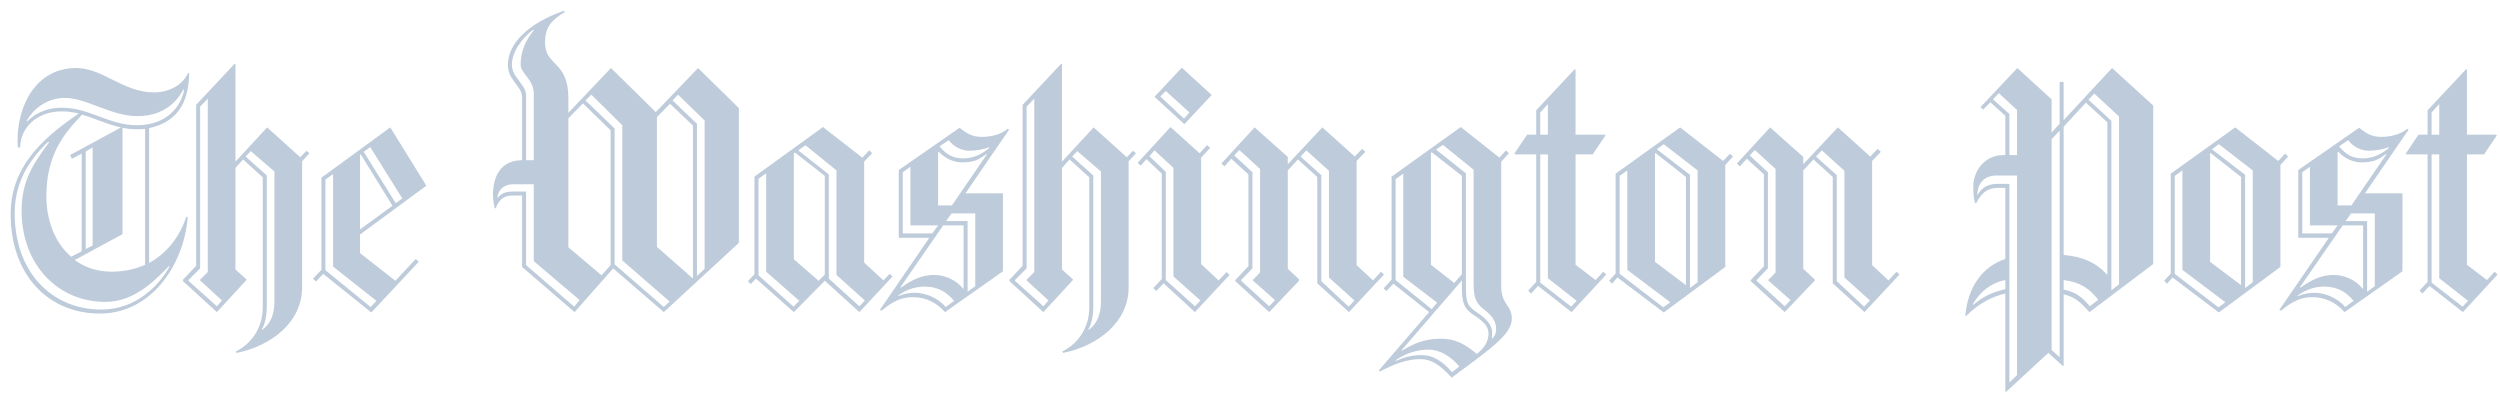 <svg width="258" height="41" viewBox="0 0 258 41" fill="none" xmlns="http://www.w3.org/2000/svg">
<g clip-path="url(#clip0_4653_9193)">
<path d="M15.388 13.224V27.134C17.268 26.119 18.584 24.352 19.223 22.359L19.373 22.435C18.959 27.398 15.576 32.36 10.313 32.36C5.012 32.36 1.102 28.413 1.102 22.096C1.102 17.359 4.184 14.389 8.132 11.719C7.555 11.568 6.961 11.492 6.365 11.494C3.658 11.494 2.079 13.336 2.079 15.216H1.853C1.815 14.953 1.815 14.69 1.815 14.427C1.815 11.081 3.583 7.02 7.869 7.02C10.613 7.02 12.719 9.539 15.914 9.539C17.193 9.539 18.772 8.937 19.41 7.546H19.523C19.486 9.991 18.734 12.509 15.388 13.224ZM17.418 27.473C15.538 29.465 13.508 31.157 10.877 31.157C5.989 31.157 2.23 27.322 2.23 21.758C2.23 18.487 3.583 16.721 5.087 14.652H4.937C3.997 15.592 1.515 17.96 1.515 21.983C1.515 28.149 5.388 31.947 10.463 31.947C13.997 31.947 16.403 29.503 17.494 27.511L17.418 27.473ZM18.922 9.239C18.283 10.442 16.929 11.983 14.185 11.983C11.441 11.983 8.922 10.103 6.703 10.103C4.673 10.103 3.282 11.457 2.755 12.472L2.793 12.547C3.508 11.833 4.598 11.118 6.365 11.118C9.297 11.118 11.177 12.923 14.147 12.923C17.305 12.923 18.734 10.855 18.997 9.277L18.922 9.239ZM8.47 11.833C6.553 13.825 4.785 16.006 4.785 20.254C4.785 22.585 5.575 24.991 7.342 26.495L8.432 25.93V15.855L7.417 16.382L7.229 16.006L12.493 13.148C11.064 12.848 9.786 12.209 8.47 11.833ZM14.974 13.299C14.711 13.336 14.448 13.336 14.147 13.336C13.621 13.336 13.132 13.299 12.643 13.185V24.163L7.718 26.834C8.733 27.585 9.974 28.037 11.553 28.037C12.831 28.037 13.959 27.773 14.974 27.322L14.974 13.299ZM9.56 15.217L8.846 15.63V25.706L9.56 25.33V15.217ZM31.178 16.645V29.653C31.178 33.262 27.983 35.707 24.411 36.42L24.336 36.27C26.103 35.405 27.118 33.638 27.118 31.758V18.299L25.088 16.457L24.299 17.322V27.811L25.427 28.826V28.902L22.382 32.21L18.886 29.014V28.864L20.239 27.435V10.818L24.224 6.57L24.299 6.607V16.683L27.57 13.149L30.991 16.232L31.63 15.555L31.931 15.819L31.178 16.645ZM20.652 28.939V28.864L21.441 28.074V10.178L20.652 11.006V27.698L19.448 28.902V28.977L22.381 31.608L22.907 31.007L20.652 28.939ZM28.321 17.697L25.877 15.592L25.351 16.156L27.532 18.112V31.646C27.532 32.548 27.344 33.488 27.006 34.014L27.043 34.052C27.983 33.375 28.322 32.36 28.322 31.044V17.697H28.321ZM37.156 24.202V26.119L40.803 28.976L42.908 26.721L43.209 27.021L38.322 32.247L33.359 28.262L32.608 29.051L32.307 28.75L33.172 27.848V18.337L40.277 13.148L43.999 19.164L37.156 24.202ZM34.374 27.511V17.96L33.584 18.525V27.887L38.247 31.684L38.848 31.045L34.374 27.511ZM37.232 15.931L37.156 15.968V23.675L40.502 21.232L37.232 15.931ZM38.209 15.179L37.532 15.667L40.841 20.968L41.518 20.479L38.209 15.179ZM68.505 32.209L63.279 27.698L59.294 32.209L53.88 27.547V20.179H52.828C51.888 20.179 51.399 20.78 51.173 21.494H51.06C50.941 21.028 50.877 20.548 50.873 20.066C50.873 19.088 51.136 16.532 53.88 16.532V10.066C53.88 8.825 52.414 8.336 52.414 6.682C52.414 4.539 54.444 2.434 58.167 1.117L58.317 1.23C56.964 2.02 56.249 2.772 56.249 4.388C56.249 6.87 58.656 6.231 58.656 10.14V11.644L63.054 7.02L67.679 11.569L72.04 7.02L76.251 11.155V25.066L68.505 32.209ZM55.084 26.946V19.014H52.978C51.888 19.014 51.399 19.728 51.324 20.367L51.361 20.405C51.737 19.992 52.113 19.766 52.978 19.766H54.293V27.36L59.256 31.647L59.82 30.969L55.084 26.946ZM55.084 9.689C55.084 8.148 53.73 7.622 53.73 6.644C53.73 5.291 54.257 4.163 55.084 3.111L55.009 3.073C53.881 3.938 52.828 5.329 52.828 6.682C52.828 8.036 54.294 8.675 54.294 9.878V16.533H55.084V9.689ZM63.017 13.449L60.159 10.667L58.656 12.208V25.517L62.077 28.412L63.017 27.359V13.449ZM64.219 26.871V12.923L61.024 9.765L60.422 10.367L63.43 13.261V27.284L68.505 31.683L69.107 31.119L64.219 26.871ZM71.513 12.96L69.145 10.704L67.792 12.095V25.48L71.476 28.713L71.513 28.675V12.96ZM72.716 12.434L69.972 9.765L69.408 10.367L71.927 12.773V28.488L72.716 27.735V12.434ZM88.691 32.209L85.119 28.976L81.924 32.209L78.014 28.75L77.487 29.314L77.187 29.014L77.863 28.299V18.224L84.932 13.111L88.992 16.269L89.707 15.517L90.008 15.818L89.18 16.683V27.097L91.173 28.939L91.812 28.262L92.113 28.526L88.691 32.209ZM79.067 28.037V17.886L78.277 18.449V28.413L81.887 31.646L82.488 31.044L79.067 28.037ZM85.119 18.149L82.037 15.743L81.924 15.818V26.758L84.48 28.976L85.119 28.337V18.149ZM86.323 28.375V17.585L83.127 14.991L82.376 15.517L85.533 17.998V28.75L88.692 31.608L89.255 31.006L86.323 28.375ZM99.632 19.953H103.504V27.999L97.526 32.209C96.737 31.307 95.608 30.668 94.218 30.668C93.09 30.668 92.187 31.044 90.984 32.059L90.797 31.984L95.91 24.54H92.752V17.547L99.03 13.186C99.782 13.788 100.346 14.126 101.324 14.126C102.076 14.126 103.166 13.975 103.993 13.299L104.144 13.374L99.632 19.953ZM95.421 29.578C94.331 29.578 93.466 29.954 92.714 30.48V30.555C93.316 30.292 93.917 30.217 94.481 30.217C95.346 30.217 96.699 30.631 97.602 31.684L98.467 31.045C97.752 30.217 96.887 29.578 95.421 29.578ZM99.443 23.262H97.338L92.939 29.616L92.977 29.691C94.067 28.902 95.119 28.375 96.398 28.375C97.525 28.375 98.691 28.902 99.405 29.804L99.443 29.767V23.262ZM93.954 23.262V17.209L93.165 17.773V24.089H96.21L96.812 23.262L93.954 23.262ZM101.812 15.893C101.023 16.457 100.572 16.758 99.255 16.758C98.503 16.758 97.601 16.419 96.887 15.667L96.812 15.705V21.194H98.24L101.85 15.93L101.812 15.893ZM100.008 15.554C99.331 15.554 98.467 15.217 97.902 14.464L96.962 15.103C97.677 15.968 98.353 16.344 99.405 16.344C100.082 16.344 101.06 16.155 102.075 15.29L102.112 15.178C101.474 15.442 100.684 15.554 100.008 15.554ZM100.647 22.022H98.203L97.639 22.811H99.857V30.104L100.647 29.541V22.022ZM116.474 16.645V29.653C116.474 33.262 113.279 35.707 109.707 36.42L109.632 36.27C111.399 35.405 112.414 33.638 112.414 31.758V18.299L110.384 16.457L109.595 17.322V27.811L110.723 28.826V28.902L107.678 32.21L104.182 29.014V28.864L105.535 27.435V10.818L109.52 6.57L109.595 6.607V16.683L112.866 13.149L116.287 16.232L116.926 15.555L117.227 15.819L116.474 16.645ZM105.948 28.939V28.864L106.737 28.074V10.178L105.948 11.005V27.698L104.744 28.901V28.976L107.677 31.608L108.203 31.006L105.948 28.939ZM113.617 17.697L111.173 15.592L110.647 16.156L112.828 18.112V31.646C112.828 32.548 112.64 33.488 112.302 34.014L112.339 34.052C113.279 33.375 113.618 32.36 113.618 31.044L113.617 17.697ZM123.317 32.209L120.084 29.239L119.332 30.029L119.03 29.728L119.895 28.788V17.923L118.317 16.419L117.715 17.097L117.414 16.796L120.797 13.111L123.805 15.818L124.557 14.991L124.895 15.254L123.955 16.269V27.248L125.76 28.939L126.588 28.074L126.888 28.375L123.317 32.209ZM121.099 28.526V17.322L119.144 15.517L118.618 16.119L120.309 17.735V28.902L123.317 31.608L123.881 31.007L121.099 28.526ZM122.227 12.81L119.144 9.991L121.964 6.983L125.047 9.803L122.227 12.81ZM120.309 9.389L119.745 9.953L122.189 12.246L122.753 11.607L120.309 9.389ZM139.214 32.209L135.943 29.239V18.262L133.95 16.457L132.898 17.585V27.735L134.063 28.826V28.976L130.98 32.209L127.484 29.014V28.901L128.838 27.473V17.998L127.07 16.382L126.356 17.171L126.055 16.87L129.477 13.148L132.898 16.194V16.945L136.469 13.148L139.815 16.156L140.567 15.367L140.905 15.667L140.003 16.607V27.359L141.695 28.938L142.522 28.036L142.823 28.337L139.214 32.209ZM129.289 28.939V28.864C129.289 28.939 130.041 28.112 130.041 28.112V17.434L127.898 15.479L127.371 16.043L129.251 17.772V27.697L128.085 28.901V28.976L130.98 31.607L131.582 30.968L129.289 28.939ZM137.146 28.638V17.623L134.815 15.517L134.214 16.156L136.357 18.073V29.014L139.176 31.645L139.778 31.006L137.146 28.638ZM149.816 38.977C148.576 37.623 147.711 37.059 146.545 37.059C145.305 37.059 143.876 37.548 142.41 38.338L142.297 38.225L147.485 32.21L143.801 29.278L143.087 30.03L142.786 29.767L143.613 28.864V18.224L150.756 13.111L154.741 16.269L155.418 15.517L155.719 15.818L154.929 16.683V29.541C154.929 31.496 156.019 31.421 156.019 32.887C156.019 34.578 153.575 36.157 149.816 38.977ZM144.816 28.563V17.923L144.027 18.488V28.902L147.748 31.909L148.313 31.232L144.816 28.563ZM147.448 36.082C146.207 36.082 145.079 36.458 144.027 37.172V37.248C144.703 36.984 145.455 36.646 146.733 36.646C147.899 36.646 148.876 37.285 149.854 38.413L150.606 37.812C149.665 36.722 148.538 36.082 147.448 36.082ZM152.034 32.473C151.095 31.871 150.869 31.232 150.869 29.616V28.938L144.628 36.157L144.665 36.194C145.868 35.48 146.959 34.954 148.726 34.954C150.23 34.954 151.245 35.555 152.41 36.533C153.125 35.931 153.613 35.33 153.613 34.39C153.613 33.638 152.974 33.074 152.034 32.473ZM150.869 18.149L147.748 15.706L147.673 15.78V27.322L150.079 29.202L150.869 28.3V18.149ZM153.162 31.947C152.184 31.194 152.072 30.555 152.072 28.939V17.51L148.913 14.953L148.199 15.442L151.282 17.886V29.465C151.282 31.082 151.358 31.533 152.373 32.209C153.275 32.811 153.989 33.45 153.989 34.315C153.989 34.54 153.952 34.916 153.952 34.916L153.989 34.954C154.177 34.766 154.403 34.465 154.403 33.976C154.403 33.149 153.989 32.586 153.162 31.947ZM162.185 32.209L158.727 29.503L158.012 30.292L157.712 29.991L158.538 29.089V15.931H156.358L156.282 15.855L157.598 13.9H158.538V11.382L162.523 7.133L162.598 7.209V13.9H165.606L165.682 13.976L164.365 15.931H162.598V27.323L164.667 28.902L165.456 28.037L165.757 28.338L162.185 32.209ZM159.742 10.742L158.952 11.607V13.9H159.742V10.742ZM159.742 28.713V15.931H158.952V29.164L162.148 31.646L162.712 31.044L159.742 28.713ZM178.05 17.021V27.548L171.697 32.247L166.922 28.638L166.358 29.277L166.057 28.976L166.734 28.224V17.923L173.389 13.148L177.825 16.608L178.539 15.855L178.84 16.156L178.05 17.021ZM167.938 27.849V17.585L167.148 18.149V28.262L171.659 31.721L172.374 31.195L167.938 27.849ZM173.99 18.262L170.832 15.78L170.795 15.818V27.021L173.99 29.427V18.262ZM175.194 17.585L171.697 14.878L170.983 15.404L174.404 18.035V29.728L175.194 29.127V17.585ZM192.413 32.209L189.142 29.239V18.262L187.149 16.457L186.096 17.585V27.735L187.262 28.826V28.976L184.179 32.209L180.682 29.014V28.901L182.036 27.473V17.998L180.269 16.382L179.554 17.171L179.254 16.87L182.675 13.148L186.096 16.194V16.945L189.668 13.148L193.014 16.156L193.765 15.367L194.104 15.667L193.202 16.607V27.359L194.893 28.938L195.72 28.036L196.021 28.337L192.413 32.209ZM182.487 28.939V28.864C182.487 28.939 183.239 28.112 183.239 28.112V17.434L181.096 15.479L180.57 16.043L182.45 17.772V27.697L181.284 28.901V28.976L184.179 31.607L184.781 30.968L182.487 28.939ZM190.344 28.638V17.623L188.014 15.517L187.412 16.156L189.555 18.073V29.014L192.374 31.645L192.976 31.006L190.344 28.638ZM215.638 32.209C214.585 31.082 214.21 30.706 212.969 30.367V37.736L212.893 37.773L211.389 36.419L207.028 40.442L206.953 40.405V30.292C205.637 30.593 204.246 31.27 202.892 32.623L202.817 32.586C203.08 29.691 204.509 27.548 206.952 26.721V19.389H206.163C205.073 19.389 204.471 19.953 203.945 20.968H203.832C203.719 20.631 203.644 20.103 203.644 19.239C203.644 17.66 204.809 16.006 206.727 16.006H206.952V11.945L205.411 10.554L204.659 11.307L204.395 11.043L208.193 7.021L211.727 10.254V13.675L212.554 12.773V8.449H212.967V12.397L217.967 7.02L222.215 10.893V27.247L215.638 32.209ZM206.954 28.901C205.413 29.202 204.323 30.142 203.608 31.382L203.645 31.458C204.699 30.555 205.675 30.142 206.954 29.841V28.901ZM208.157 18.112H206.089C204.66 18.112 204.097 19.014 204.059 20.067L204.097 20.104C204.548 19.352 204.999 19.089 205.901 18.977H207.368V39.466L208.157 38.714V18.112ZM208.157 11.344L206.277 9.615L205.675 10.254L207.368 11.757V16.006H208.157V11.344ZM212.556 13.487L211.729 14.352V36.12L212.556 36.872V13.487ZM217.481 12.622L215.263 10.592L212.969 13.074V26.307C214.924 26.495 216.278 27.059 217.443 28.337L217.481 28.3V12.622ZM212.969 28.901V29.879C214.248 30.179 214.774 30.555 215.676 31.608L216.541 30.931C215.638 29.803 214.736 29.127 212.969 28.901ZM218.684 12.021L216.127 9.652L215.525 10.291L217.894 12.472V29.954L218.684 29.352V12.021ZM235.339 17.021V27.548L228.984 32.247L224.21 28.638L223.645 29.277L223.345 28.976L224.022 28.224V17.923L230.677 13.148L235.113 16.608L235.827 15.855L236.128 16.156L235.339 17.021ZM225.225 27.849V17.585L224.435 18.149V28.262L228.947 31.721L229.662 31.195L225.225 27.849ZM231.278 18.262L228.12 15.78L228.083 15.818V27.021L231.278 29.427V18.262ZM232.482 17.585L228.985 14.878L228.271 15.404L231.692 18.035V29.728L232.482 29.127V17.585ZM244.06 19.953H247.933V27.999L241.955 32.209C241.166 31.307 240.038 30.668 238.647 30.668C237.519 30.668 236.617 31.044 235.414 32.059L235.226 31.984L240.339 24.54H237.18V17.547L243.459 13.186C244.212 13.788 244.775 14.126 245.753 14.126C246.505 14.126 247.594 13.975 248.422 13.299L248.573 13.374L244.06 19.953ZM239.85 29.578C238.76 29.578 237.895 29.954 237.143 30.48V30.555C237.745 30.292 238.346 30.217 238.91 30.217C239.775 30.217 241.128 30.631 242.03 31.684L242.895 31.045C242.182 30.217 241.317 29.578 239.85 29.578ZM243.873 23.262H241.768L237.369 29.616L237.407 29.691C238.497 28.902 239.549 28.375 240.828 28.375C241.955 28.375 243.121 28.902 243.835 29.804L243.873 29.767L243.873 23.262ZM238.384 23.262V17.209L237.594 17.773V24.089H240.639L241.241 23.262L238.384 23.262ZM246.242 15.893C245.452 16.457 245.001 16.758 243.684 16.758C242.932 16.758 242.03 16.419 241.316 15.667L241.24 15.705V21.194H242.669L246.278 15.93L246.242 15.893ZM244.437 15.554C243.76 15.554 242.895 15.217 242.332 14.464L241.392 15.103C242.106 15.968 242.783 16.344 243.835 16.344C244.512 16.344 245.49 16.155 246.505 15.29L246.542 15.178C245.903 15.442 245.114 15.554 244.437 15.554ZM245.076 22.022H242.633L242.069 22.811H244.287V30.104L245.076 29.541V22.022ZM254.174 32.209L250.715 29.503L250.001 30.292L249.7 29.991L250.527 29.089V15.931H248.347L248.272 15.855L249.587 13.9H250.527V11.382L254.512 7.133L254.588 7.209V13.9H257.595L257.67 13.976L256.354 15.931H254.588V27.323L256.655 28.902L257.445 28.037L257.745 28.338L254.174 32.209ZM251.73 10.742L250.941 11.607V13.9H251.73V10.742ZM251.73 28.713V15.931H250.941V29.164L254.137 31.646L254.7 31.044L251.73 28.713Z" fill="#BECBDA"/>
</g>
<defs>
<clipPath id="clip0_4653_9193">
<rect width="257.222" height="40" fill="white" transform="translate(0.646 0.595)"/>
</clipPath>
</defs>
</svg>
